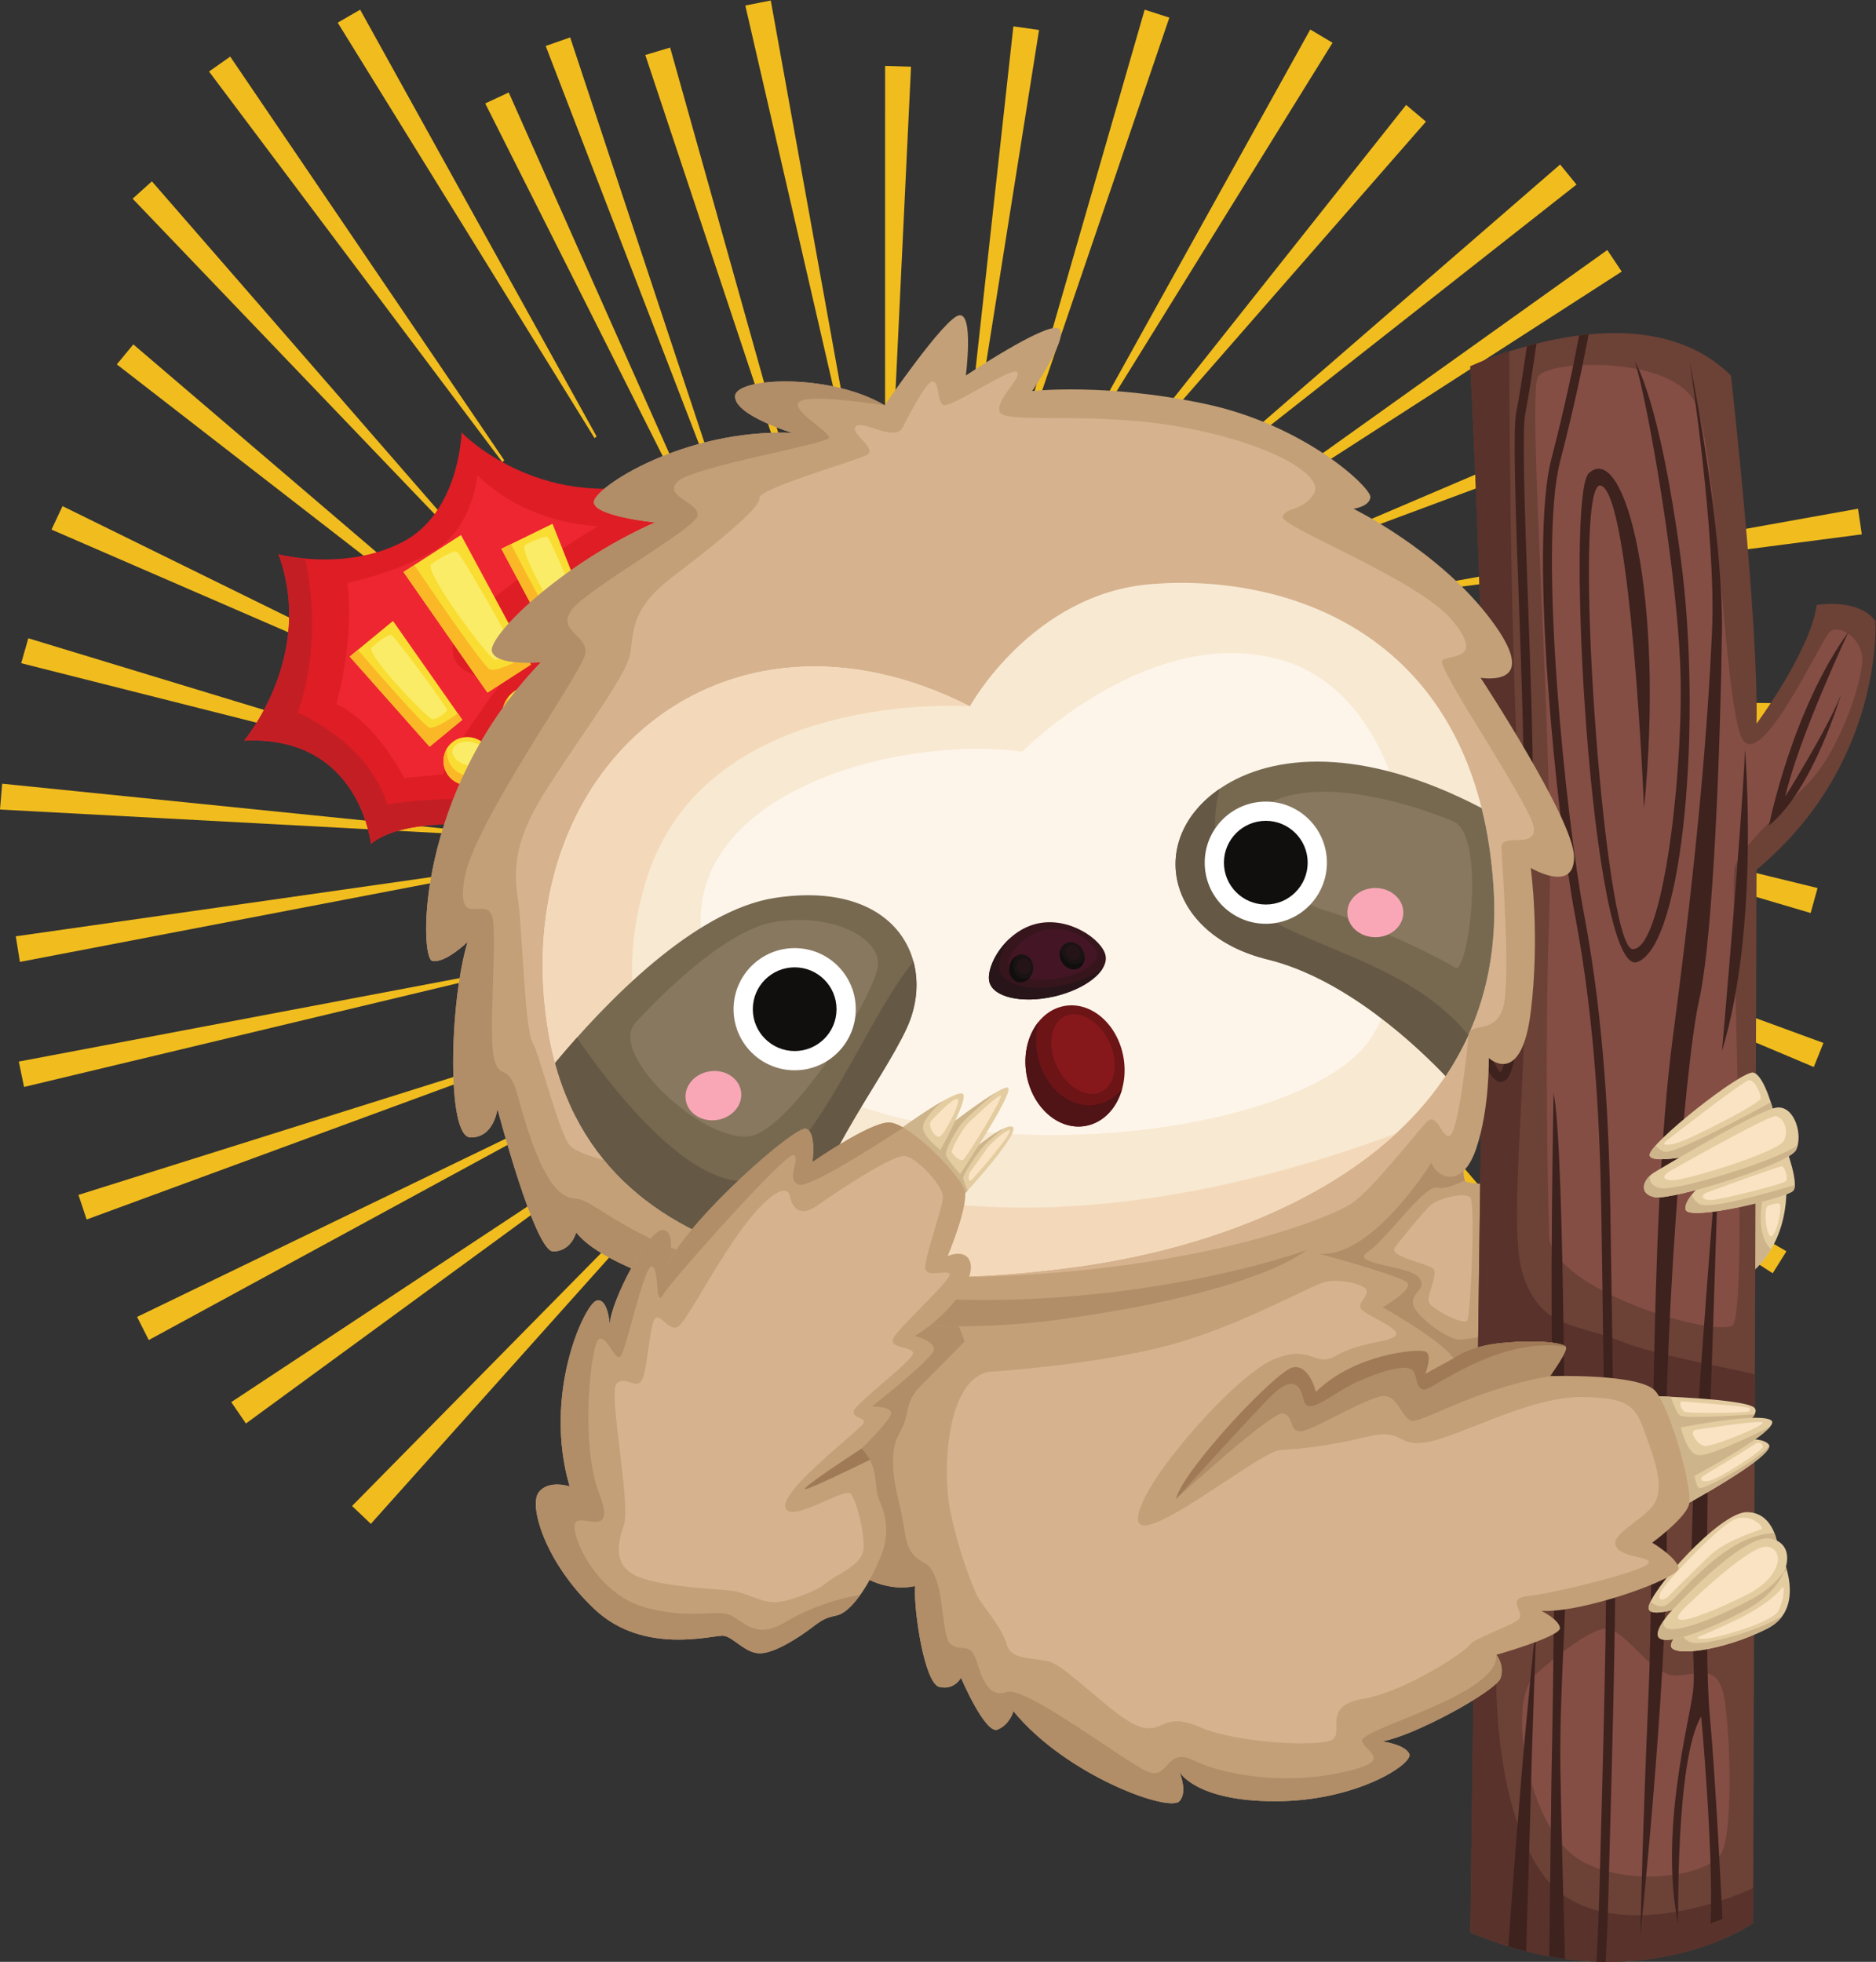 <?xml version="1.0" encoding="UTF-8" standalone="no"?>
<!-- Created with Inkscape (http://www.inkscape.org/) -->

<svg
   version="1.1"
   id="svg2"
   width="5333.333"
   height="5578.307"
   viewBox="0 0 5333.333 5578.307"
   xmlns="http://www.w3.org/2000/svg"
   xmlns:svg="http://www.w3.org/2000/svg">
  <rect x="0" y="0" width="5333.333" height="5578.307" fill="#333333" stroke="none"/>
  <defs
     id="defs6" />
  <g
     id="g10"
     transform="matrix(1.333,0,0,-1.333,0,5578.307)">
    <g
       id="g12"
       transform="scale(0.1)"
       style="display:inline">
      <path
         d="m 28299.5,20367.1 6756.9,-7930.1 -431.5,-345.7 -6363.9,8234.8 38.5,41"
         style="fill:#f1bd1e;fill-opacity:1;fill-rule:nonzero;stroke:none"
         id="path14" />
      <path
         d="m 12679.8,32502.5 -5477.71,8862.1 478.95,276.3 5043.16,-9103.7 -44.4,-34.7"
         style="fill:#f1bd1e;fill-opacity:1;fill-rule:nonzero;stroke:none"
         id="path16" />
      <path
         d="m 15031.4,30334.6 -4682.8,9306.7 501.3,233.5 4228.7,-9509.5 -47.2,-30.7"
         style="fill:#f1bd1e;fill-opacity:1;fill-rule:nonzero;stroke:none"
         id="path18" />
      <path
         d="m 17051.4,30789 -3288.9,9885.6 529.7,158.6 2810.3,-10020.7 -51.1,-23.5"
         style="fill:#f1bd1e;fill-opacity:1;fill-rule:nonzero;stroke:none"
         id="path20" />
      <path
         d="m 18233.9,31576.9 -2338,10152.7 542.4,107.7 1848.7,-10241.8 -53.1,-18.6"
         style="fill:#f1bd1e;fill-opacity:1;fill-rule:nonzero;stroke:none"
         id="path22" />
      <path
         d="m 18876.3,30023.5 0.6,10418.4 552.7,-16.8 -497.3,-10395.4 -56,-6.2"
         style="fill:#f1bd1e;fill-opacity:1;fill-rule:nonzero;stroke:none"
         id="path24" />
      <path
         d="m 20471.2,30929.8 1141.4,10355.7 547.5,-77.2 -1632.7,-10278.5 h -56.2"
         style="fill:#f1bd1e;fill-opacity:1;fill-rule:nonzero;stroke:none"
         id="path26" />
      <path
         d="m 21524.2,31631 2888.5,10009.9 526.4,-169.3 -3359.5,-9850.2 -55.4,9.6"
         style="fill:#f1bd1e;fill-opacity:1;fill-rule:nonzero;stroke:none"
         id="path28" />
      <path
         d="m 22887.3,32109.8 5057.1,9108.7 475,-282.9 -5480.2,-8847.5 -51.9,21.7"
         style="fill:#f1bd1e;fill-opacity:1;fill-rule:nonzero;stroke:none"
         id="path30" />
      <path
         d="m 23516.3,31446 6472.6,8163.9 422.6,-356.5 -6847.5,-7837.3 -47.7,29.9"
         style="fill:#f1bd1e;fill-opacity:1;fill-rule:nonzero;stroke:none"
         id="path32" />
      <path
         d="m 25401.3,31514.2 7871.7,6825 349.4,-428.6 -8179.8,-6434.6 -41.3,38.2"
         style="fill:#f1bd1e;fill-opacity:1;fill-rule:nonzero;stroke:none"
         id="path34" />
      <path
         d="m 25800.3,30460.5 8479,6053.8 307.5,-459.6 -8749,-5636.2 -37.5,42"
         style="fill:#f1bd1e;fill-opacity:1;fill-rule:nonzero;stroke:none"
         id="path36" />
      <path
         d="m 27108.4,29864.4 9581.2,4091.9 201.7,-514.9 -9755.2,-3626 -27.7,49"
         style="fill:#f1bd1e;fill-opacity:1;fill-rule:nonzero;stroke:none"
         id="path38" />
      <path
         d="m 29371.6,29156.8 10254.6,1840 81.1,-547 -10319.7,-1346.9 -16,53.9"
         style="fill:#f1bd1e;fill-opacity:1;fill-rule:nonzero;stroke:none"
         id="path40" />
      <path
         d="m 28918,26904.3 10418.2,-62.8 -20.1,-552.6 -10392.2,559.4 -5.9,56"
         style="fill:#f1bd1e;fill-opacity:1;fill-rule:nonzero;stroke:none"
         id="path42" />
      <path
         d="m 28643.5,25380.4 10120.2,-2474.9 -147.6,-532.8 -9979.9,2951.9 7.3,55.8"
         style="fill:#f1bd1e;fill-opacity:1;fill-rule:nonzero;stroke:none"
         id="path44" />
      <path
         d="m 29108.1,23189.3 9781,-3588.3 -206.1,-513.1 -9588.3,4046.7 13.4,54.7"
         style="fill:#f1bd1e;fill-opacity:1;fill-rule:nonzero;stroke:none"
         id="path46" />
      <path
         d="m 29099.1,20404.2 9000.6,-5247 -292.8,-469 -8730.7,5664.5 22.9,51.5"
         style="fill:#f1bd1e;fill-opacity:1;fill-rule:nonzero;stroke:none"
         id="path48" />
      <path
         d="m 26936.8,20771.8 3647.4,-9759.1 -523.6,-177.8 -3174,9911.5 50.2,25.4"
         style="fill:#f1bd1e;fill-opacity:1;fill-rule:nonzero;stroke:none"
         id="path50" />
      <path
         d="m 25855.3,19363.5 995.8,-10370.7 -551.8,-36.1 -499,10395.3 55,11.5"
         style="fill:#f1bd1e;fill-opacity:1;fill-rule:nonzero;stroke:none"
         id="path52" />
      <path
         d="m 23765.7,18443 -1253,-10342.8 -546.6,83.1 1743.3,10260.2 56.3,-0.5"
         style="fill:#f1bd1e;fill-opacity:1;fill-rule:nonzero;stroke:none"
         id="path54" />
      <path
         d="M 21751.2,17906.2 17152,8557.9 l -488.6,259.1 5034.9,9108.3 52.9,-19.1"
         style="fill:#f1bd1e;fill-opacity:1;fill-rule:nonzero;stroke:none"
         id="path56" />
      <path
         d="m 18130.1,17152 -5456.2,-8875.4 -462.1,303.8 5867.4,8595.7 50.9,-24.1"
         style="fill:#f1bd1e;fill-opacity:1;fill-rule:nonzero;stroke:none"
         id="path58" />
      <path
         d="m 14856,17107.4 -6947.01,-7764.2 -400.69,381.1 7301.9,7415.8 45.8,-32.7"
         style="fill:#f1bd1e;fill-opacity:1;fill-rule:nonzero;stroke:none"
         id="path60" />
      <path
         d="m 13654,17634.6 -8408.95,-6150.7 -312.75,456 8683.7,5736.2 38,-41.5"
         style="fill:#f1bd1e;fill-opacity:1;fill-rule:nonzero;stroke:none"
         id="path62" />
      <path
         d="M 12325.2,18242.1 3173.07,13264 l -249.35,493.5 9369.38,4530.8 32.1,-46.2"
         style="fill:#f1bd1e;fill-opacity:1;fill-rule:nonzero;stroke:none"
         id="path64" />
      <path
         d="m 11626.3,19431.6 -9778.12,-3596.2 -175.03,524.5 9927.95,3122 25.2,-50.3"
         style="fill:#f1bd1e;fill-opacity:1;fill-rule:nonzero;stroke:none"
         id="path66" />
      <path
         d="m 10645.7,21086.5 -10132.505,-2424 -112.273,541.4 10225.678,1935.6 19.1,-53"
         style="fill:#f1bd1e;fill-opacity:1;fill-rule:nonzero;stroke:none"
         id="path68" />
      <path
         d="M 10656.5,23291.3 424.422,21329.7 l -87.59,545.9 10303.068,1469.5 16.6,-53.8"
         style="fill:#f1bd1e;fill-opacity:1;fill-rule:nonzero;stroke:none"
         id="path70" />
      <path
         d="M 10403.5,24022.9 0.004,24580 46.305,25131 10400.3,24079.1 l 3.2,-56.2"
         style="fill:#f1bd1e;fill-opacity:1;fill-rule:nonzero;stroke:none"
         id="path72" />
      <path
         d="m 10553.2,25149.6 -10101.024,2551.8 151.637,531.7 9957.087,-3027.8 -7.7,-55.7"
         style="fill:#f1bd1e;fill-opacity:1;fill-rule:nonzero;stroke:none"
         id="path74" />
      <path
         d="m 10655.9,26404.8 -9557.72,4146.6 235.36,500.3 9338.96,-4593.1 -16.6,-53.8"
         style="fill:#f1bd1e;fill-opacity:1;fill-rule:nonzero;stroke:none"
         id="path76" />
      <path
         d="m 10725,27691.1 -8233.37,6383.9 351.92,426.5 7910.85,-6762.4 -29.4,-48"
         style="fill:#f1bd1e;fill-opacity:1;fill-rule:nonzero;stroke:none"
         id="path78" />
      <path
         d="m 10033,30083.5 -7204.37,7525.9 410.85,370.1 6829.72,-7852.9 -36.2,-43.1"
         style="fill:#f1bd1e;fill-opacity:1;fill-rule:nonzero;stroke:none"
         id="path80" />
      <path
         d="M 10713.3,31990.5 4458,40322 l 452.05,318.4 5844.35,-8611.4 -41.1,-38.5"
         style="fill:#f1bd1e;fill-opacity:1;fill-rule:nonzero;stroke:none"
         id="path82" />
      <path
         d="m 15382.5,31144.3 -3744.3,9722.4 521.8,182.9 3272.5,-9879.4 -50,-25.9"
         style="fill:#f1bd1e;fill-opacity:1;fill-rule:nonzero;stroke:none"
         id="path84" />
      <path
         d="m 29611.6,17175.6 c 0,0 1342.6,554.5 1547.9,444.9 205.4,-109.6 -39.4,-798.2 92.9,-963.3 132.4,-165.2 2487.7,38.7 2487.7,38.7 0,0 107.2,-2116.6 -396.3,-3055.8 -503.5,-939.1 -533,-1057.8 -964.8,-1292.9 -431.9,-235.1 -1827.9,-514.6 -1827.9,-514.6 l -2580.3,848.5 c 0,0 -1620.9,1667.3 -1429.1,2130.4 191.9,463.2 3069.9,2364.1 3069.9,2364.1"
         style="fill:#c3a077;fill-opacity:1;fill-rule:nonzero;stroke:none"
         id="path86" />
      <path
         d="m 31125.8,13271.7 c -230.4,-9.4 -931.1,489.1 -988,752.4 -56.9,263.4 334.3,333.9 113.3,583.8 -221,250 -1484.4,267.6 -1081.6,535.5 402.8,267.9 1218,1448.4 1486.1,1373.2 152.1,-42.7 400.9,59.9 587.8,156.7 -69.5,119.5 -4.6,426.2 1.3,662.2 -95.8,105.3 -227.2,202 -409.9,262.5 -463.8,-108.8 -1223.2,-422.4 -1223.2,-422.4 0,0 -1928.9,-1274.1 -2733.4,-1990.2 -46.8,-137 -82.1,-254.5 -103.1,-331.8 -85.7,-316.6 456.9,-716.6 861.3,-1045.8 404.4,-329.2 1794.1,-1243.9 2633.5,-1410.8 839.4,-166.9 1203.9,0 1486.1,235.1 282.2,235.2 273.2,780.7 273.2,780.7 0,0 -672.9,-131.7 -903.4,-141.1"
         style="fill:#b18d68;fill-opacity:1;fill-rule:nonzero;stroke:none"
         id="path88" />
      <path
         d="m 29748.3,15240.8 c 15.6,20.8 644.3,821.5 796.7,926.8 165.7,114.3 701.9,263.8 813,135.6 111,-128.3 6.4,-2483.6 -61.4,-2616.4 -67.8,-132.8 -754.4,245.8 -819.4,372.9 -65,127.2 189.1,587.7 100.2,712.1 -88.9,124.3 -983.1,263.8 -829.1,469"
         style="fill:#d6b28e;fill-opacity:1;fill-rule:nonzero;stroke:none"
         id="path90" />
      <path
         d="m 38090.5,16657.2 c 0,0 170.7,-1407.9 -978,-2132 l -111,1780.5 1089,351.5"
         style="fill:#e4cca1;fill-opacity:1;fill-rule:nonzero;stroke:none"
         id="path92" />
      <path
         d="m 37110.5,14558.4 34.4,-12.3 c 285.8,187.4 487.2,417.7 628.6,656.6 -357.1,318.8 -175,1103 -175,1103 0,0 -457.4,163.7 -570.8,-53.6 -7.6,-14.6 -14,-34.8 -19.2,-59.7 l 102,-1634"
         style="fill:#ceb48b;fill-opacity:1;fill-rule:nonzero;stroke:none"
         id="path94" />
      <path
         d="m 37712.7,16129.9 c 0,0 167.2,67.6 234.8,42.7 67.6,-24.9 -29.6,-583.5 -151.8,-685.5 -122.1,-102 -199.4,605.9 -83,642.8"
         style="fill:#f9e3c3;fill-opacity:1;fill-rule:nonzero;stroke:none"
         id="path96" />
      <path
         d="m 31358,624.898 c 0,0 234.8,17817.602 293.6,22252.602 58.7,4435 -293.6,11155.8 -293.6,11155.8 0,0 3627.9,1720.7 5559.4,-196.7 0,0 593.5,-5284.4 544.7,-7424.6 0,0 1151.8,1553 1282.3,2531.7 0,0 874.3,156.6 1252.8,-339.3 0,0 189,-3047.1 -2535.1,-5308.1 L 37390,823.598 c 0,0 -2430.2,-1712.5 -6032,-198.7"
         style="fill:#6c4136;fill-opacity:1;fill-rule:nonzero;stroke:none"
         id="path98" />
      <path
         d="m 33041,15427.3 c 0,0 -118.7,3659.9 0,6892.9 118.7,3233.1 -485.7,11125.4 -237,11496.5 248.8,371 2897.7,440.1 3359,-583.4 461.3,-1023.5 597.7,-6154.7 964.6,-7081.5 366.9,-926.8 1723.2,2089.5 1904,2225.9 180.9,136.3 599.1,-82.8 678.2,-493.2 79.1,-410.3 -454.8,-2026.5 -1131.6,-2727.3 -676.8,-700.7 -1448.2,-1373.6 -1576.7,-1805.7 -128.6,-432.1 325.1,-9627 -62.6,-9784.6 -523.2,-212.6 -3717.5,754 -3897.9,1860.4"
         style="fill:#844e45;fill-opacity:1;fill-rule:nonzero;stroke:none"
         id="path100" />
      <path
         d="m 31358,624.898 c 3601.8,-1513.8 6032,198.7 6032,198.7 l 2.4,750.502 C 36181.1,1019 33890.8,494 32907.3,1858.1 c -1155.5,1602.7 -993.7,4691.8 -993.7,4691.8 l 115.6,1176.1 c 0,0 3893.8,2818.9 4006.9,2936.5 58.4,60.6 765.7,423.1 1388,792.3 l 3.5,1079 c -894.5,197.3 -2185,433.6 -2845.7,698.4 -990.7,396.9 -1735.2,261.4 -2110.9,1457 -375.7,1195.6 302.8,5540.7 0,9186.6 -236.3,2845.7 -277,8243.2 -283.5,10475.4 -505.6,-164.3 -829.5,-317.9 -829.5,-317.9 0,0 352.3,-6720.8 293.6,-11155.8 C 31592.8,18442.5 31358,624.898 31358,624.898"
         style="fill:#58322b;fill-opacity:1;fill-rule:nonzero;stroke:none"
         id="path102" />
      <path
         d="m 32727.2,6109.2 c 29.3,30.6 1093.6,988.9 1517.2,998 423.5,9.1 983.8,-1055.3 1543,-998 559.1,57.3 795,155.6 947.3,-311.2 152.2,-466.7 246.2,-2873.4 0,-3439 -246.3,-565.6 -2173.4,-804.9 -3139.4,-119.1 -966,685.7 -1486,3224.4 -868.1,3869.3"
         style="fill:#844e45;fill-opacity:1;fill-rule:nonzero;stroke:none"
         id="path104" />
      <path
         d="m 34109.4,1451.8 c -14.6,-550.3 -37.1,-1042.296 -60,-1446.902 65.3,-2.5 129.9,-4 193.7,-4.598 C 34265.9,405.602 34288.4,897.301 34303,1446.7 l 19,700.5 c 52.9,1923.6 151.3,5504 124.3,7002.9 -16.6,927.4 -36.3,2340.6 -55.8,3735.1 -16.4,1176 -32.5,2338.7 -46.6,3186 -25.9,1560.6 -112,3908.1 -559.1,6267.1 -390.2,2058.8 -987,7850.9 -508.8,9680.4 285.7,1093 489.9,2086.8 605.9,2696.8 -67.6,-6.4 -134.8,-13.9 -201.4,-22.4 -117,-610.5 -316.4,-1571.5 -591.8,-2625.4 -485,-1855.8 113.3,-7693.6 505.9,-9765.5 444.4,-2344.4 530,-4680.7 555.7,-6234.2 14.1,-847.2 30.3,-2009.8 46.7,-3185.4 19.4,-1394.9 39.1,-2808.4 55.8,-3735.9 26.8,-1494.6 -71.5,-5072.1 -124.3,-6994.1 l -19.1,-700.8"
         style="fill:#3d221e;fill-opacity:1;fill-rule:nonzero;stroke:none"
         id="path106" />
      <path
         d="m 36036.1,34132 c 0,0 718.8,-3522.3 688.5,-5754.3 -30.3,-2232.1 -171.4,-6469.6 -489.9,-7878.2 -318.6,-1408.6 -799,-7808.2 -697.4,-10789.2 101.5,-2981 -553,-9141.597 -553,-9141.597 0,0 43.2,2160.397 175.2,5160.397 132,3000 -14.5,9972.7 519.5,14006.9 534,4034.1 740,6579.8 834.1,8641.7 94,2061.8 -477,5754.3 -477,5754.3"
         style="fill:#3d221e;fill-opacity:1;fill-rule:nonzero;stroke:none"
         id="path108" />
      <path
         d="m 35062.7,24604.8 c 0,0 -272.9,6680.7 -917.9,6885.5 -645.1,204.8 51.1,-9875.7 675.7,-9888.4 624.6,-12.7 1054.6,3498 1023.9,5710.3 -30.7,2212.2 -737.1,6123.5 -977.7,6819.8 0,0 520.1,-757.7 979.3,-4198 459.2,-3440.3 61.7,-8230.3 -922.2,-8604.9 -983.8,-374.7 -1560.3,9949.8 -1036.5,10427.4 769.4,701.4 1622.3,-2651.5 1175.4,-7151.7"
         style="fill:#3d221e;fill-opacity:1;fill-rule:nonzero;stroke:none"
         id="path110" />
      <path
         d="m 39428.1,28377.7 c 0,0 -1058.1,-2239.6 -1354.6,-3522.2 0,0 893.8,1422.7 1190.7,2175.5 0,0 -604.1,-2042.4 -1535.8,-2789.9 0,0 481.2,2447.1 1699.7,4136.6"
         style="fill:#3d221e;fill-opacity:1;fill-rule:nonzero;stroke:none"
         id="path112" />
      <path
         d="m 36724.6,19428.8 c 0,0 420.2,4740.6 491.8,6430.1 0,0 319.1,-3773.8 -491.8,-6430.1"
         style="fill:#3d221e;fill-opacity:1;fill-rule:nonzero;stroke:none"
         id="path114" />
      <path
         d="m 35787.4,823.598 c 11.4,-56.696 -61.7,3488.002 494.7,4412.002 0,0 261.2,-2822.6 202.9,-4412.002 l 249.7,94.004 c 0,0 -136.2,2895.598 -268.2,4317.998 -132,1422.5 -33.5,5978.3 0,6474.7 33.4,496.5 199.3,5910.2 199.3,5910.2 0,0 -184.5,-1958.3 -462.3,-6015.1 -277.8,-4056.7 -8.4,-5171.3 -98.5,-5857.4 -90,-686.2 -710,-2978.2 -317.6,-4924.402"
         style="fill:#3d221e;fill-opacity:1;fill-rule:nonzero;stroke:none"
         id="path116" />
      <path
         d="m 33391.3,8419.3 c -20.2,960.6 -11,8928.9 -258,10118.2 0,0 -92.3,-4574.4 -4.2,-6839.9 76.2,-1957.9 -41.6,-7843.4 -41.6,-7843.4 L 33041,116.699 c 113.3,-20.801 224.7,-38.5 334.4,-53.301 -25.8,941.302 -75.8,2826.602 -95.8,3991.502 -27.4,1601.6 132,3403.8 111.7,4364.4"
         style="fill:#3d221e;fill-opacity:1;fill-rule:nonzero;stroke:none"
         id="path118" />
      <path
         d="m 32167.7,330.699 c 128.2,-39.297 254.6,-74.601 379.2,-106.097 28.8,916.198 90.9,2913.498 103.8,3494.198 16.9,761.6 118.4,3577.4 118.4,3577.4 0,0 -76.1,-666.4 -236.9,-2392.7 C 32412,3613.3 32244.6,1377.8 32167.7,330.699"
         style="fill:#3d221e;fill-opacity:1;fill-rule:nonzero;stroke:none"
         id="path120" />
      <path
         d="m 32768.3,34518.7 c -69.5,-17.5 -137.4,-35.5 -203.3,-53.8 -74,-513.1 -162.2,-1091.6 -227.5,-1415.6 -74.2,-368.6 -13,-2085.3 57.8,-4073.1 62,-1741.9 126.1,-3543.1 96.7,-4478.6 -146.1,-4646.3 -396.5,-5406.8 -490,-5524.2 -139.8,108.3 -279,590.2 -387.1,1133 -3.2,-245.4 -6.6,-499.5 -10,-761.5 91,-275.5 200.3,-490.4 328.1,-556.4 23.5,-12.1 48.4,-18.1 73.2,-18.1 27.6,0 55,7.4 80.3,22.2 116.9,68.8 427.7,251.4 598.9,5699 29.7,941.9 -34.6,2746.4 -96.8,4491.5 -67.3,1893.3 -131.1,3681.7 -61.3,4028 69.4,344.9 164.3,972.6 241,1507.6"
         style="fill:#3d221e;fill-opacity:1;fill-rule:nonzero;stroke:none"
         id="path122" />
      <path
         d="m 37916.1,8855.1 c 0,0 -61.5,731.3 -656.3,738 -594.9,6.8 -2120,-1741.9 -2100.1,-2049.3 20,-307.4 1378.1,255.5 1378.1,255.5 0,0 -946.9,-846.4 -899,-1070 47.9,-223.6 1101.1,-95.8 2043.8,375.3 942.6,471.1 233.5,1750.5 233.5,1750.5"
         style="fill:#e4cca1;fill-opacity:1;fill-rule:nonzero;stroke:none"
         id="path124" />
      <path
         d="m 36074.1,6814.2 c -282,90.5 -166.4,316.9 -166.4,316.9 0,0 1532.5,853.7 2204.2,1219.2 -75.6,288 -195.8,504.8 -195.8,504.8 0,0 -11.5,137.2 -72.9,293.3 -228.5,-13.8 -516.4,-78.1 -829.1,-259.2 -741.5,-429.5 -1284.7,-1176.8 -1483.2,-1283.3 -108,-57.9 -237.2,3.5 -332.6,71.5 -26.9,-57 -40.6,-102.6 -38.6,-133.6 20,-307.4 1378.1,255.5 1378.1,255.5 0,0 -946.9,-846.4 -899,-1070 47.9,-223.6 1101.1,-95.8 2043.8,375.3 146.4,73.2 252.9,165.9 328.5,270.2 -619.1,-362.1 -1696.1,-638 -1937,-560.6"
         style="fill:#ceb48b;fill-opacity:1;fill-rule:nonzero;stroke:none"
         id="path126" />
      <path
         d="m 35587.9,7420.2 c 0,0 1570.5,1738.8 2181.2,1607.9 610.8,-130.8 398.9,-1009.6 -511,-1508.2 -909.9,-498.5 -2505.3,-1128 -1670.2,-99.7"
         style="fill:#e4cca1;fill-opacity:1;fill-rule:nonzero;stroke:none"
         id="path128" />
      <path
         d="m 37380,7749.4 c -769.3,-421.5 -2028.5,-936.6 -1894.7,-464.2 -583.1,-834 906,-240.2 1772.8,234.7 421,230.7 692.5,542.8 802.3,824.6 -143.2,-212.8 -371.5,-425.8 -680.4,-595.1"
         style="fill:#ceb48b;fill-opacity:1;fill-rule:nonzero;stroke:none"
         id="path130" />
      <path
         d="m 35925.7,7548.7 c 0,0 1346.1,1319.9 1738.5,1306.2 392.3,-13.6 375.9,-624.9 -404.1,-1019.6 -780,-394.6 -1858.3,-824.6 -1334.4,-286.6"
         style="fill:#f9e3c3;fill-opacity:1;fill-rule:nonzero;stroke:none"
         id="path132" />
      <path
         d="m 36249.7,6945.2 c 0,0 317.4,124.9 818.6,367.6 501.3,242.8 835.9,519.9 922.1,652.1 86.2,132.1 66.1,-224.1 -60.3,-474 -126.4,-249.9 -1275.4,-573 -1516.7,-594.6 -241.3,-21.5 -241.8,16.9 -163.7,48.9"
         style="fill:#f9e3c3;fill-opacity:1;fill-rule:nonzero;stroke:none"
         id="path134" />
      <path
         d="m 35600.5,7815.5 c 0,0 524.3,532.8 884.7,867.5 360.5,334.6 1055.7,521.3 1091.6,557.2 35.9,35.9 -232.8,336.3 -574.5,201.1 -341.7,-135.2 -1476.5,-1341.4 -1577,-1539.6 -100.5,-198.2 31.5,-231.2 175.2,-86.2"
         style="fill:#f9e3c3;fill-opacity:1;fill-rule:nonzero;stroke:none"
         id="path136" />
      <path
         d="m 35199.2,12071 c 0,0 2025.5,-57.3 2217.5,-252.1 191.9,-194.8 -725.7,-733.8 -725.7,-733.8 0,0 831.7,178 1029.4,-45.4 197.6,-223.5 -1845.1,-1329.4 -1845.1,-1329.4 l -676.1,2360.7"
         style="fill:#e4cca1;fill-opacity:1;fill-rule:nonzero;stroke:none"
         id="path138" />
      <path
         d="m 35875.3,9710.3 c 0,0 1879.2,1017.4 1858.3,1297.7 -313.6,-366.1 -1420,-951.6 -1498.4,-899.4 -85.4,57 -130.2,483.9 -130.2,483.9 0,0 671.4,335.1 1119,558.6 -266.9,-9 -533,-66 -533,-66 0,0 606.9,356.5 730.3,594.4 -382.5,-25.4 -1497.1,-93.1 -1589.4,-24.4 -70.8,52.8 -151.3,257 -200.5,398.8 -254.8,12.1 -432.2,17.2 -432.2,17.2 l 676.1,-2360.8"
         style="fill:#ceb48b;fill-opacity:1;fill-rule:nonzero;stroke:none"
         id="path140" />
      <path
         d="m 35376.2,11306.1 c 0,0 2077.2,447.4 2394.3,248.3 317.2,-199.1 -2285.6,-1538.8 -2285.6,-1538.8 l -108.7,1290.5"
         style="fill:#e4cca1;fill-opacity:1;fill-rule:nonzero;stroke:none"
         id="path142" />
      <path
         d="m 37748.4,11412 c -504.9,-251.3 -1356.1,-652.5 -1548.4,-601.5 -180.6,48 -295.2,370.2 -353.2,589.4 -277.5,-52.2 -470.6,-93.8 -470.6,-93.8 l 108.7,-1290.5 c 0,0 1929.8,993.4 2263.5,1396.4"
         style="fill:#ceb48b;fill-opacity:1;fill-rule:nonzero;stroke:none"
         id="path144" />
      <path
         d="m 36163.6,11347 c 0,0 1327,211.6 1426.2,160.1 99.1,-51.5 -1063.9,-522.4 -1227.9,-503.3 -164,19 -355.6,318.7 -198.3,343.2"
         style="fill:#f9e3c3;fill-opacity:1;fill-rule:nonzero;stroke:none"
         id="path146" />
      <path
         d="m 36331.8,10369.9 c 0,0 1015.7,612.6 1093.6,674.4 77.9,61.8 168.7,16.2 170.3,-59.1 1.7,-75.2 -907.2,-669.1 -1129.2,-720.1 -222,-51.1 -211.4,58.4 -134.7,104.8"
         style="fill:#f9e3c3;fill-opacity:1;fill-rule:nonzero;stroke:none"
         id="path148" />
      <path
         d="m 35879,11954.7 c 0,0 1365.3,-104.8 1417.7,-136.7 52.4,-31.9 27.3,-61.6 -9.1,-82.1 -36.5,-20.5 -1287.8,-45.6 -1363,0 -75.2,45.6 -133.3,225.7 -45.6,218.8"
         style="fill:#f9e3c3;fill-opacity:1;fill-rule:nonzero;stroke:none"
         id="path150" />
      <path
         d="m 27856.4,15181.9 c 0,0 2059.1,-547.5 2164,-701.3 104.9,-153.9 -531.5,-517.5 -531.5,-517.5 0,0 1272.8,-713.4 1510.6,-1091 0,0 321.7,272.7 1091,335.6 769.3,63 1230.9,-6.9 1300.8,-83.9 70,-76.9 -335.7,-629.4 -335.7,-629.4 0,0 1930.3,62.9 2252,-321.7 321.7,-384.6 823.5,-2147 705.5,-2447.8 -118.1,-300.7 -775.5,-783.2 -775.5,-783.2 0,0 545.5,-328.7 559.5,-545.5 14,-216.8 -2042.1,-958.2 -2923.3,-909.2 0,0 372.8,-181.8 396.2,-363.7 23.4,-181.8 -1356.4,-573.5 -1356.4,-573.5 0,0 176.9,-209.8 93,-489.5 -83.9,-279.7 -1867.3,-1251.8 -2531.7,-1356.8 0,0 486,-62.9 582.2,-265.7 96.2,-202.8 -1106.7,-1011.6 -2862.1,-1011.6 -1708.8,0 -2042.1,628.7 -2042.1,628.7 0,0 187.3,-433.4 0,-628.7 -230.8,-240.6 -2426.8,557 -3538.8,1920.8 0,0 -72.1,-279.8 -336.8,-391.7 -264.6,-111.9 -782.1,1105 -782.1,1105 0,0 -139.9,-272.7 -461.6,-195.8 -321.7,76.9 -552.5,1664.5 -517.5,2154 0,0 -732.5,-221.3 -1502.7,494.3 -770.3,715.6 -728.3,4142.5 -357.6,4667 370.6,524.5 8378.3,3942.9 8867.8,3845.7 489.6,-97.2 1332.8,-1843.6 1332.8,-1843.6"
         style="fill:#c3a077;fill-opacity:1;fill-rule:nonzero;stroke:none"
         id="path152" />
      <path
         d="m 27358.2,11697.6 c 243.5,-42.8 125.5,-374.9 369,-382.3 243.5,-7.4 1579.2,833.9 1844.8,752.7 265.7,-81.2 302.6,-400 501.8,-513.6 199.3,-113.6 1270.4,643.2 2981.9,940 0,0 405.6,552.5 335.6,629.4 -63.3,69.7 -448.3,133.7 -1092.4,98.3 -506,-176.3 -1039.5,-376.8 -1290.8,-518.6 -551.2,-310.9 -612.4,-287.4 -706.6,-9.4 -94.2,277.9 -1154.7,-19.6 -1413.3,-179 -258.6,-159.4 -764.6,-540.7 -942.2,-471.1 -177.6,69.5 -137.1,516.7 -461.6,433.4 -324.5,-83.4 -2016.7,-1941.6 -2402.8,-2600.8 0,0 2033.1,1863.8 2276.6,1821"
         style="fill:#b18d68;fill-opacity:1;fill-rule:nonzero;stroke:none"
         id="path154" />
      <path
         d="m 29051.2,4702.6 c 107.9,-260.3 723.6,-425.3 -507.7,-678 -1231.2,-252.8 -2475.2,-26.5 -3084.5,271.8 -609.2,298.3 -520.4,-425.3 -977.4,-241.5 -456.9,183.8 -2608.4,1840.8 -3010.6,1701.2 -402.2,-139.6 -530.8,311 -657.7,698.1 -126.9,387.2 -355.4,133.3 -557,342.7 -201.5,209.5 -90.4,1485.2 -547.3,1715.9 -457,230.7 -368.1,607 -520.5,1216.3 -152.3,609.3 -228.4,1180.5 0,1561.3 228.5,380.8 82.5,622 431.6,979.6 349.1,357.6 952,962.2 952,962.2 0,0 -211.1,659.4 -602.7,1180.2 -1239.2,-572.3 -2191.5,-1059.7 -2313.7,-1232.6 -370.6,-524.5 -412.6,-3951.4 357.7,-4667 770.2,-715.6 1502.7,-494.3 1502.7,-494.3 -35,-489.5 195.8,-2077.1 517.5,-2154 321.7,-76.9 461.6,195.8 461.6,195.8 0,0 517.5,-1216.9 782.1,-1105 264.7,111.9 336.8,391.7 336.8,391.7 1112,-1363.8 3308,-2161.4 3538.8,-1920.8 187.3,195.3 0,628.7 0,628.7 0,0 333.3,-628.7 2042.1,-628.7 1755.4,0 2958.3,808.8 2862.1,1011.6 -96.2,202.8 -582.2,265.7 -582.2,265.7 664.4,105 2447.8,1077.1 2531.7,1356.8 83.9,279.7 -93,489.6 -93,489.6 63.5,-875.5 -2970.3,-1587.1 -2862.4,-1847.3"
         style="fill:#b18d68;fill-opacity:1;fill-rule:nonzero;stroke:none"
         id="path156" />
      <path
         d="m 30397.3,13019.2 c -167.4,60.5 -1494,-42.6 -2332.6,-860.6 0,0 -139,591.2 -492.2,522.4 -353.2,-68.7 -2346.5,-2192.6 -2490.9,-2804.4 0,0 1708.6,1889.8 2063.3,2227.2 354.7,337.4 567.6,297.2 655.9,-104.4 88.4,-401.7 602.5,140.5 1189,393.6 586.4,253 1092.5,385.6 1172.9,176.7 80.3,-208.8 48.2,-317.3 200.8,-361.5 152.6,-44.2 1568.9,1144.4 3027.8,915.6 -69.9,77 -531.5,146.9 -1300.8,84 -769.3,-63 -1091,-335.7 -1091,-335.7 l -602.2,-328.6 c 0,0 167.5,415.3 0,475.7"
         style="fill:#a07956;fill-opacity:1;fill-rule:nonzero;stroke:none"
         id="path158" />
      <path
         d="m 21097.2,12586.2 c 0,0 2064.9,126.7 3671.9,525.1 1629.1,403.9 3211.1,1346.4 3527.5,1400.2 316.4,53.9 821.3,-60.5 848.2,-188.4 26.9,-128 -141.4,-216.1 -134.7,-357.1 6.8,-141.1 828.1,-423.8 767.5,-585.4 -60.6,-161.6 -782.7,-154.8 -1269.9,-444.3 -487.1,-289.5 -521.9,269.3 -1362.8,-94.3 -840.9,-363.5 -2883.1,-2699.4 -2875.1,-3392.8 7.9,-693.4 2586.2,1440.6 3030.5,1467.6 444.3,26.9 1016.5,80.7 1844.5,282.7 828,201.9 619.3,-242.4 1319.4,-107.7 700.1,134.6 2167.7,962.6 3258.2,955.9 1090.6,-6.7 1171.4,-235.6 1386.8,-834.8 215.4,-599.1 410.6,-1164.6 121.1,-1507.9 -289.4,-343.3 -922.2,-612.6 -753.9,-861.6 168.3,-249.1 841.5,-195.3 659.7,-363.6 -181.8,-168.3 -1999.3,-619.3 -2531.2,-673.2 -531.8,-53.8 -40.4,-363.5 -228.8,-511.6 -188.5,-148.1 -929,-383.7 -1036.7,-538.5 -107.8,-154.8 -1380.1,-996.3 -2261.9,-1144.4 -881.9,-148.1 -424.1,-686.7 -646.3,-861.7 -222.1,-175 -2039.7,-94.2 -2840.8,255.8 -801.1,350.1 -774.2,-161.5 -1292.5,13.5 -518.4,175 -1556.1,1299.2 -1929.2,1386.7 -373.1,87.6 -809.8,33.7 -897.7,363.5 -88,329.9 -478.4,787.7 -592.9,969.4 -114.4,181.8 -462.6,1090.6 -621.8,1938.8 -159.1,848.2 -64.3,2753.3 840.9,2908.1"
         style="fill:#d6b28e;fill-opacity:1;fill-rule:nonzero;stroke:none"
         id="path160" />
      <path
         d="m 37832.8,18108.5 c 0,0 -199.7,803.1 -438.9,860.2 -239.2,57 -2244.7,-1525 -2211.8,-1764.2 32.9,-239.2 1415.9,105.5 1415.9,105.5 0,0 -82.2,-529 -90.8,-540 -8.5,-10.9 -614.1,-465.1 -557.1,-724.1 57.1,-258.9 2165.7,252.4 2295.2,403.8 129.4,151.4 -154.8,907.7 -154.8,907.7 l -257.7,751.1"
         style="fill:#e4cca1;fill-opacity:1;fill-rule:nonzero;stroke:none"
         id="path162" />
      <path
         d="m 36249.5,16162.3 c -90.1,48.7 -141.1,122.4 -168.6,201.3 -89,-111.5 -150.8,-226.7 -130.8,-317.7 57.1,-258.9 2165.7,252.4 2295.2,403.8 21.7,25.4 31.7,68 33.5,121 -619.1,-181.3 -1812.4,-525.8 -2029.3,-408.4"
         style="fill:#ceb48b;fill-opacity:1;fill-rule:nonzero;stroke:none"
         id="path164" />
      <path
         d="m 36598,17310.1 c 0,0 -35,-225.3 -61.7,-384.9 463.9,176.3 1160.8,441 1506.4,571.4 l -209.9,611.9 c 0,0 -24.4,97.8 -66.2,227.6 -466.6,-256.3 -2062.1,-1119.3 -2270.8,-1053.9 -82.4,25.8 -140.8,77.6 -181.9,135.5 -87.6,-98.5 -137.2,-173.9 -131.8,-213.2 32.9,-239.2 1415.9,105.6 1415.9,105.6"
         style="fill:#ceb48b;fill-opacity:1;fill-rule:nonzero;stroke:none"
         id="path166" />
      <path
         d="m 35292.4,16846.9 c 0,0 2233.9,1345.1 2610.3,1377.1 376.3,32.1 553,-596.5 402.6,-904.7 -150.4,-308.3 -2652.5,-1080.9 -3012.9,-1008.9 -360.3,72.1 -256,384.1 0,536.5"
         style="fill:#e4cca1;fill-opacity:1;fill-rule:nonzero;stroke:none"
         id="path168" />
      <path
         d="m 35421.3,16503.9 c -199.6,39.9 -256.6,153.6 -224.1,272.9 -180.6,-162.8 -216,-404.1 95.2,-466.4 360.4,-72 2862.5,700.6 3012.9,1008.9 15,30.7 26.6,64.5 35.2,100.6 -487.2,-346.8 -2591.1,-981.6 -2919.2,-916"
         style="fill:#ceb48b;fill-opacity:1;fill-rule:nonzero;stroke:none"
         id="path170" />
      <path
         d="m 35607.6,16862.8 c 0,0 2122.9,1206.9 2269.6,1177.5 146.7,-29.5 285.1,-273 171.6,-519.3 -113.5,-246.4 -2070.3,-844.2 -2363.7,-847 -293.4,-2.8 -185.1,127.9 -77.5,188.8"
         style="fill:#f9e3c3;fill-opacity:1;fill-rule:nonzero;stroke:none"
         id="path172" />
      <path
         d="m 36418.8,16416.4 c 0,0 1509.6,552.6 1577.5,552.6 67.9,0 143.7,-248.5 94.2,-311.8 -49.5,-63.3 -1358.4,-393.6 -1579.1,-404.4 -220.7,-10.8 -261.3,102.1 -92.6,163.6"
         style="fill:#f9e3c3;fill-opacity:1;fill-rule:nonzero;stroke:none"
         id="path174" />
      <path
         d="m 35542.1,17515.4 c 0,0 1634.6,1281.1 1759.6,1290.4 125,9.2 254.7,-284 247,-389 -7.8,-104.9 -1410.8,-819.6 -1710.3,-923 -299.4,-103.4 -417,-72.6 -296.3,21.6"
         style="fill:#f9e3c3;fill-opacity:1;fill-rule:nonzero;stroke:none"
         id="path176" />
      <path
         d="m 5939.11,30023.5 c 0,0 1397.58,-370.9 2629.82,254.1 1232.24,624.9 1275.27,2345.1 1275.27,2345.1 0,0 1610.8,-1686.2 4184.5,-1061.7 l 414.3,-1040.2 -745.2,-2680.7 -2548,-3672.7 c 0,0 -2400.24,381.1 -3239.8,-322.6 0,0 -232.57,2324 -2705.03,2204.7 0,0 1526.82,1802.8 734.14,3974"
         style="fill:#de1d25;fill-opacity:1;fill-rule:nonzero;stroke:none"
         id="path178" />
      <path
         d="m 10593,24691.5 c -748.01,248.4 -2332.58,0 -2332.58,0 -430.61,1349.3 -1909.06,1952.1 -1909.06,1952.1 447.05,1308.3 307.84,2573.3 158.99,3289.3 -347.43,31.2 -571.24,90.6 -571.24,90.6 792.68,-2171.2 -734.15,-3974 -734.15,-3974 2472.47,119.3 2705.03,-2204.7 2705.03,-2204.7 631.68,529.4 2146.81,444.8 2858.41,370.5 139.2,194.3 128.3,375.3 -175.4,476.2"
         style="fill:#c41e25;fill-opacity:1;fill-rule:nonzero;stroke:none"
         id="path180" />
      <path
         d="m 7408.14,29414.8 c 0,0 970.47,189.5 1823.7,671.5 853.26,482 950.96,1628.3 950.96,1628.3 0,0 879.4,-987.5 2569.8,-1090.6 0,0 -2965.04,-1782 -3089.84,-2530.9 -124.8,-748.9 1075.94,-748.9 1075.94,-748.9 0,0 -1166.13,-1530.6 -1281.13,-2012.5 l -839.06,-78.2 c 0,0 -565.56,1154.4 -1444.85,1577 0,0 390.8,1365.7 234.48,2584.3"
         style="fill:#ee2631;fill-opacity:1;fill-rule:nonzero;stroke:none"
         id="path182" />
      <path
         d="m 10367,25938.8 c 45.5,-55.3 77.3,-115.5 95.2,-180.8 18,-65.3 23.8,-130.6 17.5,-195.9 -6.3,-65.2 -24.8,-127.9 -55.4,-187.9 -30.7,-60 -73,-112.3 -127,-156.7 -55.3,-45.6 -115.3,-77.6 -180,-96.2 -64.8,-18.6 -129.85,-24.7 -195.11,-18.4 -65.26,6.3 -127.91,24.8 -187.92,55.4 -60.03,30.7 -112.79,73.6 -158.3,128.9 -44.47,54 -76.52,114 -96.13,180 -19.62,66.1 -26.28,131.7 -19.97,197 6.31,65.3 24.54,128.2 54.67,188.9 30.13,60.6 72.82,113.7 128.07,159.2 53.99,44.5 113.64,75.7 178.94,93.6 65.3,18 130.58,23.8 195.85,17.5 65.3,-6.3 128.7,-25.2 190.4,-56.5 61.7,-31.4 114.8,-74.1 159.2,-128.1 z m -1985.54,2663.9 1477.61,-2108.6 -696.89,-574 -1703.64,1922.5 922.92,760.1"
         style="fill:#fadd32;fill-opacity:1;fill-rule:nonzero;stroke:none"
         id="path184" />
      <path
         d="m 10370.6,25410.5 c -55.3,-45.5 -115.3,-77.6 -180,-96.1 -64.8,-18.6 -129.9,-24.7 -195.12,-18.4 -65.25,6.3 -127.89,24.7 -187.92,55.4 -60.02,30.7 -112.78,73.6 -158.29,128.8 -44.48,54 -76.51,114.1 -96.14,180.1 -19.62,66 -26.26,131.7 -19.96,196.9 1.23,12.8 3.07,25.5 5.22,38.1 -8.67,-13.7 -16.63,-27.7 -23.85,-42.2 -30.13,-60.7 -48.35,-123.6 -54.67,-188.9 -6.3,-65.3 0.34,-130.9 19.96,-197 19.63,-66 51.66,-126 96.14,-180 45.51,-55.3 98.27,-98.2 158.29,-128.9 60.02,-30.6 122.67,-49.1 187.93,-55.4 65.25,-6.3 130.31,-0.2 195.11,18.4 64.7,18.6 124.7,50.7 180,96.2 54,44.4 96.3,96.7 127,156.7 25.3,49.5 42.1,100.9 50.9,154 -27.9,-43.9 -62.7,-83.2 -104.6,-117.7"
         style="fill:#fab827;fill-opacity:1;fill-rule:nonzero;stroke:none"
         id="path186" />
      <path
         d="m 10387.8,25694.2 c -28.5,-135.6 -216.1,-210.8 -418.99,-168.1 -202.89,42.7 -344.23,187.2 -315.69,322.8 28.55,135.5 216.15,210.8 419.08,168 202.9,-42.7 344.2,-187.2 315.6,-322.7"
         style="fill:#faec67;fill-opacity:1;fill-rule:nonzero;stroke:none"
         id="path188" />
      <path
         d="m 9859.08,26494.1 -93.69,133.7 c -207.15,-144.6 -511.03,-337 -612.04,-298.4 -122.1,46.7 -1084.93,1151.5 -1520.78,1656.5 l -174.02,-143.4 1703.64,-1922.4 696.89,574"
         style="fill:#fab827;fill-opacity:1;fill-rule:nonzero;stroke:none"
         id="path190" />
      <path
         d="m 7922.54,28033.6 c 0,0 342.34,306.9 424.8,268 82.47,-39 1183.53,-1528.5 1183.53,-1595.7 0,-67.2 -247.38,-217.1 -315.54,-196.9 -129.38,38.3 -1395.19,1367.8 -1292.79,1524.6"
         style="fill:#faec67;fill-opacity:1;fill-rule:nonzero;stroke:none"
         id="path192" />
      <path
         d="m 11858.8,26925.6 c 47.3,-73.4 77.2,-150.9 89.7,-232.6 12.4,-81.7 10.2,-161.6 -6.7,-239.8 -17,-78.2 -48.3,-151.5 -94,-219.9 -45.7,-68.3 -104.4,-125.6 -176.1,-171.8 -73.5,-47.3 -150.8,-77.6 -231.9,-90.9 -81.1,-13.3 -160.8,-11.5 -239,5.4 -78.2,17 -151.5,48.3 -219.8,94 -68.4,45.6 -126.2,105.2 -173.5,178.6 -46.2,71.8 -76.5,149.1 -90.9,231.9 -14.4,82.8 -13.1,163.3 3.8,241.5 17,78.2 48,151.9 93.2,221.1 45.1,69.2 104.4,127.4 177.8,174.7 71.8,46.2 148.5,75.6 230.2,88 81.7,12.5 161.6,10.3 239.8,-6.7 78.2,-16.9 152.4,-48.8 222.7,-95.6 70.3,-46.8 128.5,-106.1 174.7,-177.9 z m -2027,3510.8 1490.5,-2765.6 -926.2,-596.4 -1790.87,2572.1 1226.57,789.9"
         style="fill:#fadd32;fill-opacity:1;fill-rule:nonzero;stroke:none"
         id="path194" />
      <path
         d="m 11788,26285 c -73.5,-47.3 -150.8,-77.6 -231.9,-90.9 -81.1,-13.3 -160.8,-11.5 -239,5.5 -78.2,16.9 -151.5,48.2 -219.8,93.9 -68.4,45.7 -126.2,105.2 -173.5,178.6 -46.2,71.8 -76.5,149.1 -90.9,231.9 -14.4,82.8 -13.1,163.3 3.8,241.5 3.4,15.3 7.4,30.4 11.8,45.4 -12.5,-15.3 -24.1,-31.2 -34.9,-47.8 -45.2,-69.2 -76.2,-142.9 -93.2,-221.1 -16.9,-78.2 -18.2,-158.7 -3.8,-241.5 14.4,-82.8 44.7,-160.1 90.9,-231.9 47.3,-73.4 105.1,-133 173.5,-178.6 68.3,-45.7 141.6,-77 219.8,-94 78.2,-16.9 157.9,-18.7 239,-5.4 81.2,13.3 158.4,43.6 231.9,90.9 71.7,46.2 130.4,103.5 176.1,171.8 37.7,56.5 65.5,116.3 83.6,179.4 -40,-49.2 -87.7,-91.8 -143.4,-127.7"
         style="fill:#fab827;fill-opacity:1;fill-rule:nonzero;stroke:none"
         id="path196" />
      <path
         d="m 11849.2,26626.3 c -53.8,-160.2 -291.9,-224.7 -531.7,-144 -239.8,80.6 -390.5,275.8 -336.6,436 53.9,160.2 291.9,224.7 531.7,144 239.8,-80.6 390.5,-275.9 336.6,-436"
         style="fill:#faec67;fill-opacity:1;fill-rule:nonzero;stroke:none"
         id="path198" />
      <path
         d="m 11322.3,27670.8 -94.5,175.4 c -271.6,-145.8 -667.2,-335.6 -784.1,-274.5 -141.4,74 -1150.89,1549.8 -1607.18,2223.8 l -231.28,-149 1790.86,-2572.1 926.2,596.4"
         style="fill:#fab827;fill-opacity:1;fill-rule:nonzero;stroke:none"
         id="path200" />
      <path
         d="m 9194.69,29812 c 0,0 458.52,323.2 552.91,264.3 94.39,-58.9 1216.7,-2020.7 1207.1,-2102.1 -9.5,-81.4 -330.6,-227.8 -410.4,-193.7 -151.3,64.9 -1496.01,1856 -1349.61,2031.5"
         style="fill:#faec67;fill-opacity:1;fill-rule:nonzero;stroke:none"
         id="path202" />
      <path
         d="m 13118.1,27574.7 c 32,-65.3 49.2,-132.4 51.5,-201.1 2.4,-68.8 -7.3,-134.7 -28.9,-197.7 -21.6,-63 -54.6,-120.5 -99,-172.6 -44.5,-52.1 -98.6,-93.8 -162.4,-125 -65.4,-31.9 -132.2,-49.5 -200.6,-52.6 -68.4,-3.1 -134.1,6.2 -197.1,27.8 -63,21.6 -120.6,54.6 -172.7,99.1 -52,44.4 -94.1,99.3 -126,164.6 -31.3,63.8 -48.8,130.7 -52.6,200.6 -3.8,69.8 5.1,136.3 26.7,199.3 21.6,63 54.4,120.9 98.5,173.7 44.1,52.9 98.8,95.3 164.1,127.2 63.8,31.3 130.1,48 198.9,50.4 68.7,2.4 134.6,-7.3 197.6,-28.9 63,-21.6 121.3,-55.2 174.9,-100.7 53.5,-45.6 95.9,-100.3 127.1,-164.1 z m -1334.5,3100.4 963.4,-2432 -823.9,-403 -1230.6,2301.2 1091.1,533.8"
         style="fill:#fadd32;fill-opacity:1;fill-rule:nonzero;stroke:none"
         id="path204" />
      <path
         d="m 12997.2,27051.8 c -65.3,-31.9 -132.2,-49.5 -200.6,-52.6 -68.4,-3.1 -134.1,6.2 -197.1,27.8 -63,21.6 -120.5,54.6 -172.6,99.1 -52.1,44.4 -94.1,99.3 -126.1,164.6 -31.2,63.8 -48.8,130.7 -52.6,200.6 -3.8,69.8 5.1,136.3 26.7,199.3 4.2,12.3 9,24.4 14.1,36.4 -11.8,-11.5 -23,-23.5 -33.5,-36.1 -44.1,-52.9 -76.9,-110.8 -98.5,-173.8 -21.6,-63 -30.5,-129.5 -26.7,-199.3 3.8,-69.9 21.3,-136.8 52.6,-200.6 31.9,-65.3 73.9,-120.2 126,-164.6 52.1,-44.5 109.7,-77.5 172.7,-99.1 63,-21.6 128.7,-30.9 197.1,-27.8 68.4,3.1 135.2,20.7 200.6,52.6 63.8,31.2 117.9,72.9 162.4,125 36.6,43 65.4,89.8 86.5,140.2 -37.8,-36.8 -81.5,-67.4 -131,-91.7"
         style="fill:#fab827;fill-opacity:1;fill-rule:nonzero;stroke:none"
         id="path206" />
      <path
         d="m 13081.1,27328.1 c -60.2,-127.2 -263.3,-157.4 -453.7,-67.4 -190.5,90.1 -296.1,266.2 -235.9,393.4 60.1,127.2 263.2,157.3 453.7,67.3 190.4,-90 296,-266.1 235.9,-393.3"
         style="fill:#faec67;fill-opacity:1;fill-rule:nonzero;stroke:none"
         id="path208" />
      <path
         d="m 12747,28243.1 -61.1,154.2 c -238.8,-94.1 -584.4,-212.6 -675.1,-150.6 -109.7,74.9 -800.9,1393.5 -1112.6,1995.3 l -205.7,-100.7 1230.6,-2301.2 823.9,403"
         style="fill:#fab827;fill-opacity:1;fill-rule:nonzero;stroke:none"
         id="path210" />
      <path
         d="m 11196,30220.8 c 0,0 410.6,222.6 483,164.7 72.3,-57.9 809.4,-1789.3 793.6,-1855.7 -15.9,-66.4 -295.6,-156.3 -358.2,-120.2 -118.9,68.3 -1056.5,1680.3 -918.4,1811.2"
         style="fill:#faec67;fill-opacity:1;fill-rule:nonzero;stroke:none"
         id="path212" />
      <path
         d="m 18867.5,33202.9 c 0,0 1269.7,1861.3 1587.1,1919 317.5,57.7 144.3,-1284.1 144.3,-1284.1 0,0 1659.3,1110.9 1962.3,1009.9 303,-101 -548.3,-1341.8 -548.3,-1341.8 0,0 1558.3,180.4 3693.7,-274.1 2135.4,-454.5 3542.1,-1789.2 3520.5,-1991.2 -21.7,-201.9 -360.7,-245.2 -360.7,-245.2 0,0 1738.6,-851.3 2842.3,-2250.9 1103.8,-1399.5 230.9,-1399.5 -129.8,-1356.2 0,0 1976.7,-3008.3 1991.1,-3809.1 14.4,-800.8 -923.4,-245.3 -923.4,-245.3 0,0 202,-1442.8 0,-3073.2 -202,-1630.4 -894.6,-981.1 -894.6,-981.1 0,0 21.7,-1089.4 -274.1,-1947.9 -295.8,-858.5 -829.6,-606 -952.3,-288.5 0,0 -1486.1,-2402.4 -2669.2,-1861.3 0,0 -958.7,-882.2 -5229.9,-1475.9 -4271.1,-593.6 -9454.4,709.5 -10337.6,1853.3 0,0 -101.3,-405.4 -492.2,-405.4 -391,0 -1187.3,3040.5 -1187.3,3040.5 0,0 -72.4,-622.6 -579.1,-608.1 -506.76,14.4 -448.85,2866.7 -57.93,4169.8 0,0 -477.79,-463.4 -752.88,-405.4 -275.09,57.9 -361.96,3590.6 2316.51,6370.5 0,0 -955.5,-86.9 -1042.4,231.6 -86.9,318.6 1447.8,1853.3 3474.8,2750.9 0,0 -1303,130.3 -1303,434.4 0,304 1911.1,1563.7 4227.7,1476.8 0,0 -1230.7,376.4 -1216.2,781.8 14.5,405.4 2023.3,495.6 3190.6,-193.8"
         style="fill:#c3a077;fill-opacity:1;fill-rule:nonzero;stroke:none"
         id="path214" />
      <path
         d="m 18369.8,14272.8 c -4771.8,591 -5530.4,1993.4 -6121.3,2011.1 -591,17.6 -987.9,1393.6 -1199.6,2169.7 -211.7,776.2 -388.1,317.6 -511.6,811.5 -123.5,494 44.1,2213.9 -17.6,2910.7 -61.8,696.8 -802.66,-255.7 -617.43,917.3 185.23,1173.2 2496.13,4383.8 2575.53,4798.3 79.4,414.6 -626.2,494 -282.3,952.6 344,458.7 2646.2,1728.8 2681.4,2011 35.3,282.3 -749.7,405.8 -423.3,723.3 326.3,317.5 3219.4,802.7 3228.2,935 8.8,132.3 -882,617.4 -617.4,776.2 264.6,158.7 1803.1,-86.6 1803.1,-86.6 -1167.3,689.4 -3176.1,599.2 -3190.6,193.8 -14.5,-405.4 1216.2,-781.8 1216.2,-781.8 -2316.6,86.9 -4227.7,-1172.8 -4227.7,-1476.8 0,-304.1 1303,-434.4 1303,-434.4 -2027,-897.6 -3561.7,-2432.3 -3474.8,-2750.9 86.9,-318.5 1042.4,-231.6 1042.4,-231.6 -2678.47,-2779.9 -2591.59,-6312.6 -2316.51,-6370.5 275.09,-58 752.88,405.4 752.88,405.4 -390.92,-1303.1 -448.83,-4155.4 57.93,-4169.8 506.7,-14.5 579.1,608.1 579.1,608.1 0,0 796.3,-3040.5 1187.3,-3040.5 390.9,0 492.2,405.4 492.2,405.4 883.2,-1143.8 6066.5,-2446.9 10337.6,-1853.3 4271.2,593.7 5229.9,1475.9 5229.9,1475.9 -612.7,-237.5 -4714.8,-1500 -9486.6,-909.1"
         style="fill:#b18d68;fill-opacity:1;fill-rule:nonzero;stroke:none"
         id="path216" />
      <path
         d="m 19250.7,32727.9 c 0,0 494.3,1003.9 639.4,983.4 145.1,-20.5 88.7,-357.7 209.5,-491.6 120.8,-133.8 1450.3,804.4 1588,693.3 137.6,-111.1 -496.3,-617.3 -358.3,-864.2 137.9,-246.9 2039.1,37.1 3927.9,-320.9 1888.8,-358 2987.5,-1024.7 2765.3,-1407.4 -222.2,-382.7 -604.9,-283.9 -666.6,-493.8 -61.8,-209.9 2876.4,-1333.3 3604.7,-2197.4 728.4,-864.2 -37,-740.7 -197.5,-864.2 -160.5,-123.4 1913.5,-3123.3 1950.5,-3580.1 37.1,-456.7 -703.6,-86.4 -691.3,-419.7 12.4,-333.3 209.9,-2901 24.7,-3444.3 -185.2,-543.2 -722,-278.5 -731.3,-552.8 -9.4,-274.3 -206.9,-1988.8 -379.7,-2131.5 -172.9,-142.7 -271.6,534.7 -518.5,270 -246.9,-264.6 -1135.8,-1412.7 -1580.2,-1721.3 -444.5,-308.7 -3316.6,-1476 -8164.2,-1577.5 -4847.6,-101.5 -6933.2,2305.8 -7229.9,2367.6 -296.6,61.7 -1037.3,209.8 -1271.9,419.7 -234.5,209.9 -654.2,1944.1 -814.7,2218.9 -160.5,274.8 -222.2,2394.4 -296.3,2939.5 -74.1,545 -196.1,1174.7 513,2322.8 709.1,1148 1796.2,2550.8 1869.9,3040.7 73.8,490 24.4,959.1 900.9,1625.7 876.5,666.6 1888.8,1481.4 1851.8,1679 -37.1,197.5 1997.6,777.7 2276.5,913.5 278.9,135.8 -363.3,469.1 -221.2,617.3 142.1,148.1 835.7,-340.9 999.5,-24.7"
         style="fill:#d6b28e;fill-opacity:1;fill-rule:nonzero;stroke:none"
         id="path218" />
      <path
         d="m 20684.7,26781.9 c 0,0 1320.8,2407.5 3878.7,2608.1 2923.6,229.3 6938.2,-1070 7289.2,-6453.3 351.1,-5383.4 -4898.5,-7540.1 -8760.4,-8091.8 -3862,-551.7 -10482.5,-585.1 -11402,5015.6 -919.6,5600.6 3728.2,9596.4 8994.5,6921.4"
         style="fill:#f8e9d2;fill-opacity:1;fill-rule:nonzero;stroke:none"
         id="path220" />
      <path
         d="m 20684.7,26781.9 c -5266.3,2675 -9914.1,-1320.8 -8994.5,-6921.4 919.5,-5600.7 7540,-5567.3 11402,-5015.6 2208.8,315.6 4871.5,1156.2 6680.7,2825.2 -2119.7,-794 -5400.4,-1732 -8748.7,-1560.6 -5656.2,289.5 -8494,2741.2 -7258.5,6911 1235.5,4169.8 6919,3761.4 6919,3761.4"
         style="fill:#f3d9ba;fill-opacity:1;fill-rule:nonzero;stroke:none"
         id="path222" />
      <path
         d="m 21802.6,25815 c 0,0 2730.8,2769.9 5539.6,1950.6 2808.9,-819.2 3452.6,-5578.6 1911.6,-8036.4 -1541,-2457.7 -11645,-3355 -13810.1,702.2 -2165.2,4057.2 3198.9,5793.3 6358.9,5383.6"
         style="fill:#fef5ea;fill-opacity:1;fill-rule:nonzero;stroke:none"
         id="path224" />
      <path
         d="m 27032,21382.9 c 1673.3,-409 3193.3,-1852.7 3797.4,-2487.3 724,1082.2 1129.3,2414.3 1023.2,4041.1 -39.7,609.2 -126.5,1165.9 -253.2,1674.2 -2546.3,1328.3 -4463.7,1164.1 -5561.7,428.5 C 24434,23964.9 24867,21912.2 27032,21382.9"
         style="fill:#776950;fill-opacity:1;fill-rule:nonzero;stroke:none"
         id="path226" />
      <path
         d="m 16932.4,14889.7 c 393.3,2082.7 1838.7,3809.1 2401.8,5017.8 657.5,1411.3 -192.4,3175.3 -2790.4,2790.5 -1728.9,-256.2 -3628.3,-2231 -4705.6,-3523.6 701.3,-2587.3 2761.2,-3796.7 5094.2,-4284.7"
         style="fill:#776950;fill-opacity:1;fill-rule:nonzero;stroke:none"
         id="path228" />
      <path
         d="m 26218.6,23038.1 c -375.4,697.7 -354.5,1403.7 -208.3,1982.6 -1571.2,-1079.4 -1130.9,-3111.6 1021.7,-3637.8 1673.3,-409 3193.3,-1852.7 3797.4,-2487.3 183.7,274.5 346.8,565.2 486.3,872.6 -1523.4,1867.3 -4370.3,1918.7 -5097.1,3269.9"
         style="fill:#655845;fill-opacity:1;fill-rule:nonzero;stroke:none"
         id="path230" />
      <path
         d="m 19334.2,19907.5 c 218.3,468.5 270.4,975.9 147.6,1430.7 -1198.7,-1458.5 -2360.1,-5023.4 -3925,-4652.2 -1215.9,288.4 -2550.9,2005.9 -3253.1,3028.3 -167.9,-188.1 -323.8,-369.9 -465.5,-539.9 701.3,-2587.3 2761.2,-3796.7 5094.2,-4284.7 393.3,2082.7 1838.7,3809.1 2401.8,5017.8"
         style="fill:#655845;fill-opacity:1;fill-rule:nonzero;stroke:none"
         id="path232" />
      <path
         d="m 13564.1,20042.8 c 0,0 1715.7,1925 2931.5,2134.4 1215.8,209.4 2242.4,-310.7 2228.9,-891.6 -13.5,-580.8 -1675.1,-3248.8 -2593.7,-3633.8 -918.6,-385 -3240.6,1707.6 -2566.7,2391"
         style="fill:#88785f;fill-opacity:1;fill-rule:nonzero;stroke:none"
         id="path234" />
      <path
         d="m 30994.2,24329.2 c 0,0 -2487.8,1078.7 -3875.1,413.6 -1387.4,-665.2 190,-2033.5 1153,-2318.6 962.9,-285.1 2489.6,-1032.6 2762,-1216.3 272.4,-183.7 677.5,2803.9 -39.9,3121.3"
         style="fill:#88785f;fill-opacity:1;fill-rule:nonzero;stroke:none"
         id="path236" />
      <path
         d="m 23962.2,19286.5 c 120.2,-707.3 -245.8,-1359.4 -817.5,-1456.5 -571.6,-97.1 -1132.4,397.5 -1252.6,1104.8 -120.1,707.3 245.9,1359.4 817.5,1456.5 571.7,97.1 1132.5,-397.5 1252.6,-1104.8"
         style="fill:#6d1417;fill-opacity:1;fill-rule:nonzero;stroke:none"
         id="path238" />
      <path
         d="m 23371.1,18282.8 c -571.6,-97.1 -1132.4,397.6 -1252.6,1104.9 -39.5,232.5 -26.4,459.1 29.3,662 -222.5,-276.9 -328.6,-685.7 -255.7,-1114.9 120.2,-707.2 681,-1201.9 1252.6,-1104.8 383.7,65.2 674.8,380.4 788.3,794.5 -144.1,-179.4 -337.1,-303.5 -561.9,-341.7"
         style="fill:#501316;fill-opacity:1;fill-rule:nonzero;stroke:none"
         id="path240" />
      <path
         d="m 23653.9,19628.8 c 212.5,-445.4 135.8,-925.3 -171.3,-1071.8 -307.2,-146.5 -728.4,95.8 -940.9,541.2 -212.4,445.4 -135.7,925.2 171.4,1071.8 307.1,146.5 728.4,-95.8 940.8,-541.2"
         style="fill:#86181c;fill-opacity:1;fill-rule:nonzero;stroke:none"
         id="path242" />
      <path
         d="m 28299.3,23446.5 c 0,-719.7 -583.4,-1303.1 -1303.1,-1303.1 -719.7,0 -1303.1,583.4 -1303.1,1303.1 0,719.7 583.4,1303.1 1303.1,1303.1 719.7,0 1303.1,-583.4 1303.1,-1303.1"
         style="fill:#ffffff;fill-opacity:1;fill-rule:nonzero;stroke:none"
         id="path244" />
      <path
         d="m 27889.1,23446.5 c 0,-493.1 -399.8,-892.9 -892.9,-892.9 -493.1,0 -892.9,399.8 -892.9,892.9 0,493.1 399.8,892.8 892.9,892.8 493.1,0 892.9,-399.7 892.9,-892.8"
         style="fill:#100f0d;fill-opacity:1;fill-rule:nonzero;stroke:none"
         id="path246" />
      <path
         d="m 29929.1,22381.4 c 0,-289.9 -267.2,-524.9 -596.8,-524.9 -329.7,0 -596.9,235 -596.9,524.9 0,289.8 267.2,524.8 596.9,524.8 329.6,0 596.8,-235 596.8,-524.8"
         style="fill:#f9a7b6;fill-opacity:1;fill-rule:nonzero;stroke:none"
         id="path248" />
      <path
         d="m 18251.2,20321 c 0,-719.6 -583.4,-1303 -1303.1,-1303 -719.7,0 -1303.1,583.4 -1303.1,1303 0,719.7 583.4,1303.1 1303.1,1303.1 719.7,0 1303.1,-583.4 1303.1,-1303.1"
         style="fill:#ffffff;fill-opacity:1;fill-rule:nonzero;stroke:none"
         id="path250" />
      <path
         d="m 17841,20321 c 0,-493.1 -399.8,-892.8 -892.9,-892.8 -493.1,0 -892.9,399.7 -892.9,892.8 0,493.1 399.8,892.9 892.9,892.9 493.1,0 892.9,-399.8 892.9,-892.9"
         style="fill:#100f0d;fill-opacity:1;fill-rule:nonzero;stroke:none"
         id="path252" />
      <path
         d="m 15804.5,18567.3 c 43.8,-286.6 -184.8,-559.3 -510.6,-609.1 -325.9,-49.9 -625.6,141.9 -669.4,428.4 -43.9,286.5 184.7,559.3 510.5,609.1 325.9,49.9 625.6,-141.9 669.5,-428.4"
         style="fill:#f9a7b6;fill-opacity:1;fill-rule:nonzero;stroke:none"
         id="path254" />
      <path
         d="m 23577,21473.6 c 75.5,-331.8 -418,-727.1 -1102.2,-882.8 -684.3,-155.7 -1300.2,-13 -1375.8,318.9 -75.5,331.8 337.3,1081.6 1021.6,1237.3 684.3,155.7 1380.9,-341.6 1456.4,-673.4"
         style="fill:#37151d;fill-opacity:1;fill-rule:nonzero;stroke:none"
         id="path256" />
      <path
         d="m 23392.4,21507 c 31.3,-224.7 -366.9,-466 -889.5,-538.8 -522.6,-72.8 -971.7,50.4 -1003,275.1 -31.3,224.8 333.5,706.1 856.1,778.9 522.6,72.9 1005.1,-290.4 1036.4,-515.2"
         style="fill:#441625;fill-opacity:1;fill-rule:nonzero;stroke:none"
         id="path258" />
      <path
         d="m 22695.1,20836.2 c -684.3,-155.7 -1300.2,-13 -1375.7,318.9 -37.7,165.4 46.2,434.8 224.5,682.7 -324.9,-293.4 -495.6,-705 -444.9,-928.1 75.6,-331.9 691.5,-474.6 1375.8,-318.9 506.8,115.4 907.6,362.2 1051.3,617.3 -199.4,-158.2 -491.4,-294.6 -831,-371.9"
         style="fill:#281519;fill-opacity:1;fill-rule:nonzero;stroke:none"
         id="path260" />
      <path
         d="m 23091.5,21582.4 c 78.7,-144.8 41.9,-316.8 -82.2,-384.2 -124.1,-67.4 -288.4,-4.7 -367.1,140 -78.6,144.8 -41.8,316.8 82.3,384.2 124,67.4 288.4,4.7 367,-140"
         style="fill:#1a1313;fill-opacity:1;fill-rule:nonzero;stroke:none"
         id="path262" />
      <path
         d="m 23031.1,21311 c -124,-67.4 -288.4,-4.7 -367,140 -27.5,50.6 -36.2,103.5 -36.7,155 -33.8,-79.4 -34.2,-177.6 14.8,-267.8 78.7,-144.7 243,-207.4 367.1,-140 80.8,43.9 119.8,133 118.9,229.2 -20.5,-48.1 -50.3,-90.9 -97.1,-116.4"
         style="fill:#100f0d;fill-opacity:1;fill-rule:nonzero;stroke:none"
         id="path264" />
      <path
         d="m 22990,21636.1 c 67.1,-65.8 75,-166.5 17.6,-225.2 -57.4,-58.6 -158.4,-52.8 -225.5,12.9 -67.1,65.7 -75,166.5 -17.6,225.1 57.4,58.6 158.3,52.9 225.5,-12.8"
         style="fill:#241417;fill-opacity:1;fill-rule:nonzero;stroke:none"
         id="path266" />
      <path
         d="m 22032.7,21155.9 c -23.2,-163.1 -155.4,-279.1 -295.2,-259.2 -139.8,20 -234.3,168.3 -211,331.4 23.3,163.1 155.4,279.2 295.2,259.2 139.8,-19.9 234.3,-168.3 211,-331.4"
         style="fill:#1a1313;fill-opacity:1;fill-rule:nonzero;stroke:none"
         id="path268" />
      <path
         d="m 21822.4,20974.2 c -139.8,20 -234.3,168.3 -211,331.4 8.1,57 32.7,104.6 63,146.2 -74.5,-43.5 -133.4,-122.1 -147.9,-223.7 -23.3,-163.1 71.2,-311.4 211,-331.4 91,-13 175.5,35.3 232.1,113 -45.1,-26.4 -94.5,-43 -147.2,-35.5"
         style="fill:#100f0d;fill-opacity:1;fill-rule:nonzero;stroke:none"
         id="path270" />
      <path
         d="m 21983.3,21259.6 c 14.6,-92.8 -39.2,-178.4 -120.3,-191.1 -81,-12.8 -158.6,52 -173.2,144.8 -14.6,92.8 39.2,178.4 120.2,191.2 81.1,12.8 158.6,-52.1 173.3,-144.9"
         style="fill:#241417;fill-opacity:1;fill-rule:nonzero;stroke:none"
         id="path272" />
      <path
         d="m 20135.4,16772.3 c 0,0 1123.9,1078.8 1435,1048.3 311,-30.4 -1087.6,-1539.9 -1087.6,-1539.9 l -347.4,491.6"
         style="fill:#e4cca1;fill-opacity:1;fill-rule:nonzero;stroke:none"
         id="path274" />
      <path
         d="m 20542.4,16733.5 c 7.9,67.4 253.5,455.6 412,637.9 98.4,113.2 296.3,284.5 434.9,399 -432.8,-210 -1253.9,-998.1 -1253.9,-998.1 l 347.4,-491.6 c 0,0 61.4,66.3 155.6,171.3 -46.3,106.7 -100.6,242.4 -96,281.5"
         style="fill:#ceb48b;fill-opacity:1;fill-rule:nonzero;stroke:none"
         id="path276" />
      <path
         d="m 19599.8,17346.5 c 0,0 1674.8,1335.5 1887.9,1305 213.2,-30.4 -1148.4,-2057.6 -1148.4,-2057.6 l -739.5,752.6"
         style="fill:#e4cca1;fill-opacity:1;fill-rule:nonzero;stroke:none"
         id="path278" />
      <path
         d="m 21219.9,18533.8 c -534.3,-321.5 -1620.1,-1187.3 -1620.1,-1187.3 l 739.5,-752.6 c 0,0 54.1,80.6 139,209.7 -126.3,144.6 -286.3,337.6 -300.8,403.9 -24.1,110.9 173.4,463.5 310.4,649 91.9,124.3 482,464.3 732,677.3"
         style="fill:#ceb48b;fill-opacity:1;fill-rule:nonzero;stroke:none"
         id="path280" />
      <path
         d="m 19023.5,17639.5 c 0,0 1269.1,937.8 1497.5,884 228.5,-53.7 -815.3,-1836.7 -815.3,-1836.7 l -682.2,952.7"
         style="fill:#e4cca1;fill-opacity:1;fill-rule:nonzero;stroke:none"
         id="path282" />
      <path
         d="m 20111.1,18364.4 c -452.6,-255.6 -1087.6,-724.9 -1087.6,-724.9 l 468.8,-654.7 c 83.7,-12.4 218.8,-31.2 357.8,-45.5 59.4,105.6 132,236.4 207.8,377.4 -193.7,154 -389.8,350.5 -371.3,509.2 17.6,151.4 219.7,361.9 424.5,538.5"
         style="fill:#ceb48b;fill-opacity:1;fill-rule:nonzero;stroke:none"
         id="path284" />
      <path
         d="m 18377.2,10951.3 c 0,0 663.9,639.8 627.7,772.6 -36.2,132.8 -410.4,120.7 -410.4,120.7 0,0 1321.8,1038.1 1327.8,1219.2 6.1,181.1 -410.4,289.7 -410.4,289.7 0,0 543.2,295.7 965.7,893.3 422.5,597.5 217.3,1001.9 -265.6,808.7 0,0 452.7,1080.4 362.2,1400.3 -90.6,319.9 -1195.1,1466.6 -1629.6,1448.5 -434.6,-18.1 -1617.6,-844.9 -1617.6,-844.9 0,0 90.5,663.9 -144.8,712.1 -235.4,48.3 -2402.2,-1840.8 -2933.3,-2872.9 0,0 193.1,639.8 -96.6,712.2 -289.7,72.4 -1134.7,-1514.9 -1146.8,-2015.9 0,0 -42.2,591.5 -289.7,507 -247.4,-84.5 -1146.7,-1979.7 -567.3,-3959.3 0,0 -458.7,150.9 -663.9,-132.8 -205.3,-283.7 138.8,-1490.8 1195,-2486.7 1056.2,-995.9 2541,-543.2 2752.2,-567.3 211.3,-24.2 470.8,-392.3 796.7,-374.2 326,18.1 826.9,356.1 1047.2,519 220.3,163 280.7,229.4 570.4,289.7 289.7,60.4 625.1,581.3 792.6,931.1 158.5,331 428.4,821.2 124.9,1499.5 -145,324.1 -0.1,732.1 -386.4,1130.4"
         style="fill:#c3a077;fill-opacity:1;fill-rule:nonzero;stroke:none"
         id="path286" />
      <path
         d="m 18377.2,10951.3 c 0,0 -1202.3,-780.5 -1213,-862.7 -7.2,-54.7 829.4,346.8 1388.3,620.6 -41.5,80.6 -97.2,161.6 -175.3,242.1"
         style="fill:#a07956;fill-opacity:1;fill-rule:nonzero;stroke:none"
         id="path288" />
      <path
         d="m 16759.5,7252.3 c -541.5,-331 -789.7,-105.3 -1113.1,105.3 -323.5,210.6 -812.4,-82.8 -1865.4,195.6 -1053,278.3 -1602.1,1511.8 -1519.4,1790.1 82.8,278.3 917.7,-383.6 511.5,661.9 -406.1,1045.5 -173,3196.7 0,3279.4 173,82.7 331,-451.3 451.3,-376.1 120.4,75.2 504,1948.1 677,1925.5 172.9,-22.5 60.1,-910.1 240.6,-601.7 180.6,308.4 2617.5,3038.7 2783,2978.5 165.5,-60.1 -188,-541.5 120.4,-631.8 208.6,-61 1442,710.3 2218.9,1216.2 -123.7,70.7 -234.7,112.7 -319.7,109.1 -434.6,-18.1 -1617.6,-844.9 -1617.6,-844.9 0,0 90.6,663.9 -144.8,712.2 -235.4,48.2 -2402.2,-1840.9 -2933.3,-2873 0,0 193.1,639.8 -96.6,712.2 -289.7,72.4 -1134.7,-1514.9 -1146.8,-2015.9 0,0 -42.2,591.5 -289.7,507 -247.4,-84.5 -1146.7,-1979.7 -567.3,-3959.3 0,0 -458.7,150.9 -663.9,-132.8 -205.3,-283.7 138.8,-1490.8 1195,-2486.7 1056.2,-995.9 2541,-543.2 2752.2,-567.3 211.3,-24.2 470.8,-392.3 796.7,-374.2 326,18.1 826.9,356.1 1047.2,519 220.3,163 280.7,229.4 570.4,289.7 163.6,34.1 341,216.4 495.3,430.6 -471.5,-56.3 -1150.5,-305 -1581.9,-568.6"
         style="fill:#b18d68;fill-opacity:1;fill-rule:nonzero;stroke:none"
         id="path290" />
      <path
         d="m 17416.2,16123.2 c 0,0 1601,1129.9 1894.9,1064 293.8,-65.9 785.3,-643.5 800.5,-851.2 15.2,-207.7 -425.6,-1378.1 -374.9,-1560.5 50.7,-182.4 450.9,-5.1 516.8,-101.4 65.8,-96.2 -1023.5,-1084.2 -1185.6,-1347.7 -162.2,-263.5 435.7,-187.5 405.3,-354.7 -30.4,-167.2 -1236.2,-1064 -1266.6,-1226.1 -30.4,-162.1 268.5,-121.6 212.8,-253.3 -55.8,-131.7 -1758.2,-1413.6 -1672,-1793.6 86.1,-380 1276.8,440.8 1398.4,283.7 121.6,-157.1 283.7,-765.1 273.6,-1145 -10.2,-380 -587.8,-572.6 -790.4,-749.9 -202.7,-177.3 -861.4,-435.7 -1155.2,-415.5 -293.9,20.3 -572.6,202.7 -851.2,243.2 -278.7,40.6 -1297.1,60.8 -1915.2,263.5 -618.2,202.7 -567.5,668.8 -405.4,1124.8 162.2,456 -339.4,2857.6 -152,3029.8 187.5,172.3 375,-101.3 516.8,40.6 141.9,141.8 182.4,1276.8 314.2,1357.8 131.7,81.1 314.1,-334.4 506.6,-162.1 192.6,172.3 770.2,1297.1 1337.6,2067.2 567.5,770.1 967.8,977.9 1023.5,689.1 55.7,-288.8 248.7,-421.4 567.5,-202.7"
         style="fill:#d6b28e;fill-opacity:1;fill-rule:nonzero;stroke:none"
         id="path292" />
      <path
         d="m 19858.2,17935.7 c 0,0 472.7,521.8 562.9,468 90.1,-53.7 -276.7,-744.2 -373.2,-797.4 -96.4,-53.3 -275.4,237.9 -189.7,329.4"
         style="fill:#f9e3c3;fill-opacity:1;fill-rule:nonzero;stroke:none"
         id="path294" />
      <path
         d="m 20664.1,17904.5 c 0,0 614.7,597.4 680.7,573.1 66,-24.4 -739.7,-1333.5 -805.7,-1371.7 -66,-38.2 -230.9,114.6 -239.6,173.6 -8.7,59 220.4,487.6 364.6,625"
         style="fill:#f9e3c3;fill-opacity:1;fill-rule:nonzero;stroke:none"
         id="path296" />
      <path
         d="m 20697,16855.7 c 0,0 294.8,415.9 367.9,514.2 73.1,98.2 398.2,380.5 458.7,370.4 60.5,-10.1 -127.3,-255.8 -254.6,-418.3 -127.2,-162.6 -525.4,-638.9 -569.5,-657.8 -44.1,-18.9 -61.8,103.3 -2.5,191.5"
         style="fill:#f9e3c3;fill-opacity:1;fill-rule:nonzero;stroke:none"
         id="path298" />
    </g>
  </g>
</svg>
